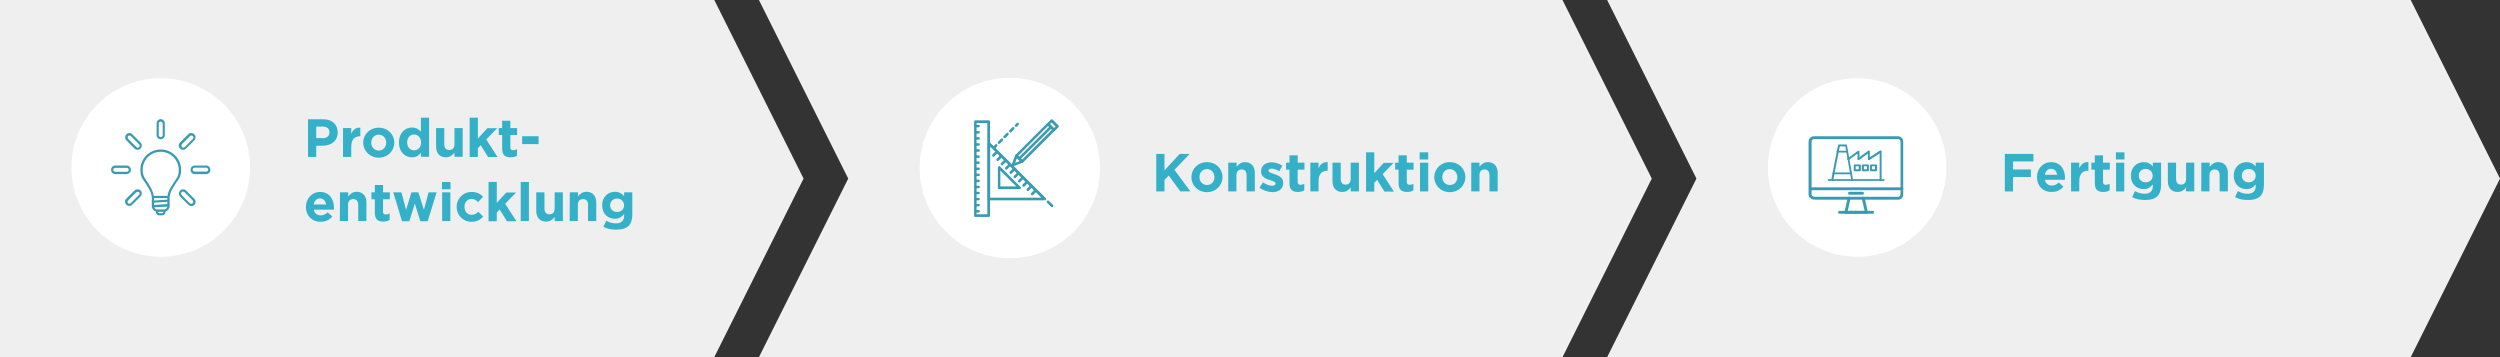 <?xml version="1.0" encoding="UTF-8"?> <svg xmlns="http://www.w3.org/2000/svg" xmlns:xlink="http://www.w3.org/1999/xlink" version="1.1" id="Ebene_1" x="0px" y="0px" viewBox="0 0 1400 200" style="enable-background:new 0 0 1400 200;" xml:space="preserve"><rect x="0" y="0" width="1400" height="200" fill="#333333" stroke="none"/> <style type="text/css"> .st0{fill:#EFEFEF;} .st1{fill:#34B1C8;} .st2{enable-background:new ;} .st3{fill:#FFFFFF;} .st4{clip-path:url(#SVGID_00000024713085880907438760000012557335354430667143_);} .st5{fill:#399BB1;} .st6{clip-path:url(#SVGID_00000022558072766399570550000003478145978794552496_);} .st7{clip-path:url(#SVGID_00000029742254035249520310000005394240710926603414_);} </style> <polygon class="st0" points="400,200 225,200 0,200 0,100 0,0 225,0 400,0 450,100 "></polygon> <g> <path class="st1" d="M172.5,66.8h8.6c5,0,8,3,8,7.3v0.1c0,4.9-3.8,7.4-8.5,7.4h-3.5v6.3h-4.6V66.8z M180.8,77.4 c2.3,0,3.7-1.4,3.7-3.2v-0.1c0-2.1-1.4-3.2-3.8-3.2h-3.6v6.4H180.8z"></path> <path class="st1" d="M192.1,71.7h4.6V75c0.9-2.2,2.4-3.7,5.1-3.5v4.8h-0.2c-3,0-4.9,1.8-4.9,5.7v5.9h-4.6 C192.1,87.8,192.1,71.7,192.1,71.7z"></path> <path class="st1" d="M203.4,79.9L203.4,79.9c0-4.7,3.7-8.4,8.7-8.4s8.7,3.7,8.7,8.3v0.1c0,4.6-3.7,8.4-8.7,8.4 S203.4,84.5,203.4,79.9z M216.3,79.9L216.3,79.9c0-2.4-1.7-4.5-4.2-4.5s-4.2,2-4.2,4.4v0.1c0,2.4,1.7,4.4,4.2,4.4 S216.3,82.2,216.3,79.9z"></path> <path class="st1" d="M223.4,79.8L223.4,79.8c0-5.4,3.5-8.4,7.3-8.4c2.4,0,3.9,1.1,5,2.4v-7.9h4.6v21.9h-4.6v-2.3 c-1.1,1.5-2.6,2.6-5,2.6C226.9,88.1,223.4,85.2,223.4,79.8L223.4,79.8z M235.8,79.8L235.8,79.8c0-2.7-1.8-4.5-3.9-4.5 s-3.9,1.7-3.9,4.4v0.1c0,2.7,1.8,4.4,3.9,4.4S235.8,82.5,235.8,79.8z"></path> <path class="st1" d="M244.2,82.1V71.7h4.6v9c0,2.2,1,3.3,2.8,3.3s2.9-1.1,2.9-3.3v-9h4.6v16.1h-4.6v-2.3c-1.1,1.3-2.4,2.6-4.7,2.6 C246.2,88.1,244.2,85.8,244.2,82.1z"></path> <path class="st1" d="M263,65.9h4.6v11.7l5.3-5.8h5.5l-6.1,6.3l6.3,9.8h-5.3l-4.1-6.6l-1.6,1.7v4.9H263V65.9z"></path> <path class="st1" d="M281.2,83.2v-7.6h-1.9v-3.9h1.9v-4.1h4.6v4.1h3.8v3.9h-3.8v6.9c0,1.1,0.5,1.6,1.5,1.6c0.8,0,1.6-0.2,2.2-0.6 v3.7c-1,0.6-2.1,0.9-3.6,0.9C283.1,88.1,281.2,87,281.2,83.2z"></path> <path class="st1" d="M292.4,76.3h9.2v4.4h-9.2V76.3z"></path> <path class="st1" d="M171.3,115.9L171.3,115.9c0-4.6,3.3-8.4,7.9-8.4c5.4,0,7.8,4.2,7.8,8.7c0,0.4,0,0.8-0.1,1.2h-11.2 c0.4,2.1,1.9,3.2,3.9,3.2c1.5,0,2.6-0.5,3.9-1.7l2.6,2.3c-1.5,1.9-3.7,3-6.6,3C174.8,124.2,171.3,120.8,171.3,115.9L171.3,115.9z M182.6,114.5c-0.3-2-1.5-3.4-3.4-3.4s-3.1,1.3-3.5,3.4H182.6z"></path> <path class="st1" d="M190.4,107.7h4.6v2.3c1.1-1.3,2.4-2.6,4.7-2.6c3.4,0,5.5,2.3,5.5,6v10.4h-4.6v-9c0-2.2-1-3.3-2.8-3.3 s-2.9,1.1-2.9,3.3v9h-4.6L190.4,107.7L190.4,107.7z"></path> <path class="st1" d="M209.9,119.2v-7.6h-1.9v-3.9h1.9v-4.1h4.6v4.1h3.8v3.9h-3.8v6.9c0,1.1,0.4,1.6,1.5,1.6c0.8,0,1.6-0.2,2.2-0.6 v3.7c-1,0.6-2.1,0.9-3.6,0.9C211.8,124.1,209.9,123,209.9,119.2z"></path> <path class="st1" d="M220.2,107.7h4.6l2.6,9.8l3-9.8h3.9l3.1,9.8l2.6-9.8h4.5l-5,16.2h-4.1l-3.1-9.9l-3.1,9.9h-4.1 C225.2,123.9,220.2,107.7,220.2,107.7z"></path> <path class="st1" d="M247.5,101.9h4.8v4.1h-4.8V101.9z M247.6,107.7h4.6v16.1h-4.6V107.7z"></path> <path class="st1" d="M255.7,115.9L255.7,115.9c0-4.6,3.5-8.4,8.4-8.4c3,0,4.9,1,6.4,2.7l-2.8,3c-1-1.1-2-1.8-3.7-1.8 c-2.3,0-3.9,2-3.9,4.4v0.1c0,2.5,1.6,4.4,4.1,4.4c1.5,0,2.6-0.7,3.7-1.7l2.7,2.7c-1.6,1.7-3.4,2.9-6.6,2.9 C259.2,124.2,255.7,120.4,255.7,115.9z"></path> <path class="st1" d="M273.6,101.9h4.6v11.7l5.3-5.8h5.5l-6.1,6.3l6.3,9.8h-5.3l-4.1-6.6l-1.6,1.7v4.9h-4.6V101.9z"></path> <path class="st1" d="M291.6,101.9h4.6v21.9h-4.6V101.9z"></path> <path class="st1" d="M300.3,118.1v-10.4h4.6v9c0,2.2,1,3.3,2.8,3.3s2.9-1.1,2.9-3.3v-9h4.6v16.1h-4.6v-2.3c-1,1.3-2.4,2.6-4.7,2.6 C302.3,124.1,300.3,121.8,300.3,118.1L300.3,118.1z"></path> <path class="st1" d="M319.1,107.7h4.6v2.3c1-1.3,2.4-2.6,4.7-2.6c3.5,0,5.5,2.3,5.5,6v10.4h-4.6v-9c0-2.2-1-3.3-2.8-3.3 s-2.9,1.1-2.9,3.3v9h-4.6L319.1,107.7L319.1,107.7z"></path> <path class="st1" d="M337.9,127l1.6-3.4c1.6,0.9,3.3,1.5,5.4,1.5c3.1,0,4.6-1.5,4.6-4.4v-0.8c-1.4,1.6-2.8,2.6-5.2,2.6 c-3.8,0-7.1-2.7-7.1-7.5v-0.1c0-4.8,3.5-7.5,7.1-7.5c2.5,0,4,1.1,5.2,2.4v-2.1h4.6v12.4c0,2.9-0.7,5-2,6.3 c-1.5,1.5-3.8,2.2-6.9,2.2C342.4,128.7,339.9,128.1,337.9,127L337.9,127z M349.5,115L349.5,115c0-2.2-1.7-3.8-3.9-3.8 s-3.9,1.5-3.9,3.7v0.1c0,2.2,1.7,3.7,3.9,3.7S349.5,117.2,349.5,115z"></path> </g> <polygon class="st0" points="875,200 700,200 425,200 475,100 425,0 700,0 875,0 925,100 "></polygon> <g class="st2"> <path class="st1" d="M647.5,86.2h4.6v9.2l8.5-9.2h5.6l-8.5,8.9l8.9,12.1H661l-6.5-8.9l-2.4,2.5v6.4h-4.6V86.2z"></path> </g> <g class="st2"> <path class="st1" d="M667.2,99.2L667.2,99.2c0-4.7,3.7-8.4,8.7-8.4c5,0,8.7,3.7,8.7,8.3v0.1c0,4.6-3.7,8.4-8.7,8.4 C670.9,107.6,667.2,103.9,667.2,99.2z M680.1,99.2L680.1,99.2c0-2.4-1.7-4.5-4.2-4.5c-2.6,0-4.2,2-4.2,4.4v0.1 c0,2.4,1.7,4.4,4.2,4.4C678.5,103.6,680.1,101.6,680.1,99.2z"></path> <path class="st1" d="M687.9,91.1h4.6v2.3c1.1-1.3,2.4-2.6,4.7-2.6c3.4,0,5.5,2.3,5.5,6v10.4h-4.6v-9c0-2.2-1-3.3-2.8-3.3 c-1.7,0-2.9,1.1-2.9,3.3v9h-4.6V91.1z"></path> </g> <g class="st2"> <path class="st1" d="M705.3,105.1l2-3c1.7,1.3,3.6,1.9,5.1,1.9c1.3,0,1.9-0.5,1.9-1.2v-0.1c0-1-1.6-1.3-3.3-1.9 c-2.2-0.7-4.8-1.7-4.8-4.8V96c0-3.3,2.6-5.1,5.9-5.1c2,0,4.3,0.7,6,1.9l-1.7,3.1c-1.6-0.9-3.2-1.5-4.3-1.5c-1.1,0-1.7,0.5-1.7,1.1 v0.1c0,0.9,1.5,1.3,3.3,1.9c2.2,0.8,4.9,1.8,4.9,4.8v0.1c0,3.6-2.7,5.2-6.2,5.2C710,107.5,707.5,106.7,705.3,105.1z"></path> </g> <g class="st2"> <path class="st1" d="M722.1,102.6V95h-1.9v-3.9h1.9V87h4.6v4.1h3.8V95h-3.8v6.9c0,1,0.5,1.6,1.5,1.6c0.8,0,1.6-0.2,2.2-0.6v3.7 c-1,0.6-2.1,0.9-3.6,0.9C724,107.5,722.1,106.4,722.1,102.6z"></path> <path class="st1" d="M733.8,91.1h4.6v3.2c0.9-2.2,2.4-3.7,5.1-3.5v4.8h-0.2c-3,0-4.9,1.8-4.9,5.7v5.9h-4.6V91.1z"></path> <path class="st1" d="M746.2,101.5V91.1h4.6v9c0,2.2,1,3.3,2.8,3.3c1.7,0,2.8-1.1,2.8-3.3v-9h4.6v16.1h-4.6v-2.3 c-1,1.4-2.4,2.6-4.7,2.6C748.2,107.5,746.2,105.2,746.2,101.5z"></path> </g> <g class="st2"> <path class="st1" d="M765,85.3h4.6V97l5.3-5.8h5.5l-6.1,6.3l6.3,9.8h-5.3l-4.1-6.6l-1.6,1.7v4.9H765V85.3z"></path> </g> <g class="st2"> <path class="st1" d="M783.2,102.6V95h-1.9v-3.9h1.9V87h4.6v4.1h3.8V95h-3.8v6.9c0,1,0.5,1.6,1.5,1.6c0.8,0,1.6-0.2,2.2-0.6v3.7 c-1,0.6-2.1,0.9-3.6,0.9C785.1,107.5,783.2,106.4,783.2,102.6z"></path> <path class="st1" d="M795,85.3h4.8v4H795V85.3z M795.2,91.1h4.6v16.1h-4.6V91.1z"></path> <path class="st1" d="M803.2,99.2L803.2,99.2c0-4.7,3.7-8.4,8.7-8.4c5,0,8.7,3.7,8.7,8.3v0.1c0,4.6-3.7,8.4-8.7,8.4 C806.9,107.6,803.2,103.9,803.2,99.2z M816.1,99.2L816.1,99.2c0-2.4-1.7-4.5-4.2-4.5c-2.6,0-4.2,2-4.2,4.4v0.1 c0,2.4,1.7,4.4,4.2,4.4C814.6,103.6,816.1,101.6,816.1,99.2z"></path> <path class="st1" d="M823.9,91.1h4.6v2.3c1-1.3,2.4-2.6,4.7-2.6c3.4,0,5.5,2.3,5.5,6v10.4h-4.6v-9c0-2.2-1-3.3-2.8-3.3 s-2.8,1.1-2.8,3.3v9h-4.6V91.1z"></path> </g> <polygon class="st0" points="1350,200 1175,200 900,200 950,100 900,0 1175,0 1350,0 1400,100 "></polygon> <g class="st2"> <path class="st1" d="M1122.7,86.2h16v4.2h-11.4v4.5h10v4.2h-10v8.1h-4.6V86.2z"></path> </g> <g class="st2"> <path class="st1" d="M1140.7,99.2L1140.7,99.2c0-4.7,3.3-8.4,7.9-8.4c5.4,0,7.8,4.2,7.8,8.7c0,0.4,0,0.8-0.1,1.2h-11.2 c0.5,2.1,1.9,3.2,3.9,3.2c1.5,0,2.6-0.5,3.9-1.7l2.6,2.3c-1.5,1.9-3.7,3-6.6,3C1144.2,107.6,1140.7,104.2,1140.7,99.2z M1152,97.9 c-0.3-2-1.5-3.4-3.4-3.4c-1.9,0-3.1,1.4-3.5,3.4H1152z"></path> <path class="st1" d="M1159.8,91.1h4.6v3.2c0.9-2.2,2.4-3.7,5.1-3.5v4.8h-0.2c-3,0-4.9,1.8-4.9,5.7v5.9h-4.6V91.1z"></path> <path class="st1" d="M1173.1,102.6V95h-1.9v-3.9h1.9V87h4.6v4.1h3.8V95h-3.8v6.9c0,1,0.5,1.6,1.5,1.6c0.8,0,1.6-0.2,2.2-0.6v3.7 c-1,0.6-2.1,0.9-3.6,0.9C1175,107.5,1173.1,106.4,1173.1,102.6z"></path> <path class="st1" d="M1184.9,85.3h4.8v4h-4.8V85.3z M1185,91.1h4.6v16.1h-4.6V91.1z"></path> <path class="st1" d="M1194,110.4l1.6-3.4c1.6,0.9,3.3,1.5,5.4,1.5c3.1,0,4.6-1.5,4.6-4.4v-0.8c-1.4,1.6-2.8,2.6-5.2,2.6 c-3.8,0-7.1-2.7-7.1-7.5v-0.1c0-4.8,3.5-7.5,7.1-7.5c2.5,0,4,1,5.2,2.4v-2.1h4.6v12.4c0,2.9-0.7,5-2,6.3c-1.5,1.5-3.8,2.2-6.9,2.2 C1198.5,112,1196,111.5,1194,110.4z M1205.5,98.4L1205.5,98.4c0-2.2-1.7-3.8-3.9-3.8c-2.2,0-3.9,1.5-3.9,3.7v0.1 c0,2.2,1.7,3.7,3.9,3.7C1203.8,102.1,1205.5,100.6,1205.5,98.4z"></path> <path class="st1" d="M1214,101.5V91.1h4.6v9c0,2.2,1,3.3,2.8,3.3c1.7,0,2.8-1.1,2.8-3.3v-9h4.6v16.1h-4.6v-2.3 c-1,1.4-2.4,2.6-4.7,2.6C1216,107.5,1214,105.2,1214,101.5z"></path> <path class="st1" d="M1232.8,91.1h4.6v2.3c1.1-1.3,2.4-2.6,4.7-2.6c3.5,0,5.5,2.3,5.5,6v10.4h-4.6v-9c0-2.2-1-3.3-2.8-3.3 c-1.7,0-2.9,1.1-2.9,3.3v9h-4.6V91.1z"></path> <path class="st1" d="M1251.6,110.4l1.6-3.4c1.6,0.9,3.3,1.5,5.4,1.5c3.1,0,4.6-1.5,4.6-4.4v-0.8c-1.4,1.6-2.8,2.6-5.2,2.6 c-3.8,0-7.1-2.7-7.1-7.5v-0.1c0-4.8,3.5-7.5,7.1-7.5c2.5,0,4,1,5.2,2.4v-2.1h4.6v12.4c0,2.9-0.7,5-2,6.3c-1.5,1.5-3.8,2.2-6.9,2.2 C1256.1,112,1253.6,111.5,1251.6,110.4z M1263.2,98.4L1263.2,98.4c0-2.2-1.7-3.8-3.9-3.8c-2.2,0-3.9,1.5-3.9,3.7v0.1 c0,2.2,1.7,3.7,3.9,3.7C1261.5,102.1,1263.2,100.6,1263.2,98.4z"></path> </g> <circle class="st3" cx="565.5" cy="94.1" r="50.5"></circle> <g> <defs> <rect id="SVGID_1_" x="545.4" y="66.8" width="47.5" height="54.8"></rect> </defs> <clipPath id="SVGID_00000060722579927629459420000005774904994454338221_"> <use xlink:href="#SVGID_1_" style="overflow:visible;"></use> </clipPath> <g style="clip-path:url(#SVGID_00000060722579927629459420000005774904994454338221_);"> <g> <path class="st5" d="M553.7,121.5h-7.5c-0.4,0-0.7-0.3-0.7-0.7V68.1c0-0.4,0.3-0.7,0.7-0.7h7.5c0.4,0,0.7,0.3,0.7,0.7v52.7 C554.4,121.2,554.1,121.5,553.7,121.5z M546.9,120h6V68.9h-6V120z"></path> <path class="st5" d="M548,71.3h-1.7c-0.4,0-0.7-0.3-0.7-0.7s0.3-0.7,0.7-0.7h1.7c0.4,0,0.7,0.3,0.7,0.7S548.4,71.3,548,71.3z"></path> <path class="st5" d="M548,74.8h-1.7c-0.4,0-0.7-0.3-0.7-0.7s0.3-0.7,0.7-0.7h1.7c0.4,0,0.7,0.3,0.7,0.7S548.4,74.8,548,74.8z"></path> <path class="st5" d="M548,78.2h-1.7c-0.4,0-0.7-0.3-0.7-0.7s0.3-0.7,0.7-0.7h1.7c0.4,0,0.7,0.3,0.7,0.7S548.4,78.2,548,78.2z"></path> <path class="st5" d="M548,81.6h-1.7c-0.4,0-0.7-0.3-0.7-0.7s0.3-0.7,0.7-0.7h1.7c0.4,0,0.7,0.3,0.7,0.7S548.4,81.6,548,81.6z"></path> <path class="st5" d="M548,85h-1.7c-0.4,0-0.7-0.3-0.7-0.7s0.3-0.7,0.7-0.7h1.7c0.4,0,0.7,0.3,0.7,0.7S548.4,85,548,85z"></path> <path class="st5" d="M548,88.4h-1.7c-0.4,0-0.7-0.3-0.7-0.7s0.3-0.7,0.7-0.7h1.7c0.4,0,0.7,0.3,0.7,0.7S548.4,88.4,548,88.4z"></path> <path class="st5" d="M548,91.8h-1.7c-0.4,0-0.7-0.3-0.7-0.7s0.3-0.7,0.7-0.7h1.7c0.4,0,0.7,0.3,0.7,0.7S548.4,91.8,548,91.8z"></path> <path class="st5" d="M548,95.2h-1.7c-0.4,0-0.7-0.3-0.7-0.7s0.3-0.7,0.7-0.7h1.7c0.4,0,0.7,0.3,0.7,0.7S548.4,95.2,548,95.2z"></path> <path class="st5" d="M548,98.6h-1.7c-0.4,0-0.7-0.3-0.7-0.7s0.3-0.7,0.7-0.7h1.7c0.4,0,0.7,0.3,0.7,0.7S548.4,98.6,548,98.6z"></path> <path class="st5" d="M548,102h-1.7c-0.4,0-0.7-0.3-0.7-0.7s0.3-0.7,0.7-0.7h1.7c0.4,0,0.7,0.3,0.7,0.7S548.4,102,548,102z"></path> <path class="st5" d="M548,105.4h-1.7c-0.4,0-0.7-0.3-0.7-0.7s0.3-0.7,0.7-0.7h1.7c0.4,0,0.7,0.3,0.7,0.7S548.4,105.4,548,105.4z"></path> <path class="st5" d="M548,108.8h-1.7c-0.4,0-0.7-0.3-0.7-0.7s0.3-0.7,0.7-0.7h1.7c0.4,0,0.7,0.3,0.7,0.7S548.4,108.8,548,108.8z"></path> <path class="st5" d="M548,112.2h-1.7c-0.4,0-0.7-0.3-0.7-0.7s0.3-0.7,0.7-0.7h1.7c0.4,0,0.7,0.3,0.7,0.7S548.4,112.2,548,112.2z"></path> <path class="st5" d="M548,115.6h-1.7c-0.4,0-0.7-0.3-0.7-0.7s0.3-0.7,0.7-0.7h1.7c0.4,0,0.7,0.3,0.7,0.7S548.4,115.6,548,115.6z"></path> <path class="st5" d="M548,119h-1.7c-0.4,0-0.7-0.3-0.7-0.7s0.3-0.7,0.7-0.7h1.7c0.4,0,0.7,0.3,0.7,0.7S548.4,119,548,119z"></path> <path class="st5" d="M585,112.2h-31.2c-0.4,0-0.7-0.3-0.7-0.7V80.3c0-0.3,0.2-0.6,0.5-0.7c0.3-0.1,0.6-0.1,0.8,0.2l31.2,31.1 c0.2,0.2,0.3,0.5,0.2,0.8C585.5,112,585.2,112.2,585,112.2z M554.5,110.7h28.6l-28.6-28.6V110.7L554.5,110.7z"></path> <path class="st5" d="M570.9,105.9h-11.4c-0.4,0-0.7-0.3-0.7-0.7V93.8c0-0.3,0.2-0.6,0.5-0.7c0.3-0.1,0.6-0.1,0.8,0.2l11.4,11.4 c0.2,0.2,0.3,0.5,0.2,0.8C571.5,105.8,571.2,105.9,570.9,105.9z M560.2,104.4h8.9l-8.9-8.9V104.4z"></path> <path class="st5" d="M569,71.1c-0.2,0-0.4-0.1-0.5-0.2c-0.3-0.3-0.3-0.8,0-1.1l0.9-0.9c0.3-0.3,0.8-0.3,1,0s0.3,0.8,0,1.1 l-0.9,0.9C569.3,71,569.1,71.1,569,71.1L569,71.1L569,71.1z"></path> <path class="st5" d="M559.5,80.6c-0.2,0-0.4-0.1-0.5-0.2c-0.3-0.3-0.3-0.8,0-1.1l1.6-1.6c0.3-0.3,0.8-0.3,1,0s0.3,0.8,0,1.1 l-1.6,1.6C559.8,80.5,559.6,80.6,559.5,80.6L559.5,80.6L559.5,80.6z M562.6,77.4c-0.2,0-0.4-0.1-0.5-0.2c-0.3-0.3-0.3-0.8,0-1.1 l1.6-1.6c0.3-0.3,0.8-0.3,1,0s0.3,0.8,0,1.1l-1.6,1.6C563,77.3,562.8,77.4,562.6,77.4L562.6,77.4L562.6,77.4z M565.8,74.2 c-0.2,0-0.4-0.1-0.5-0.2c-0.3-0.3-0.3-0.8,0-1.1l1.6-1.6c0.3-0.3,0.8-0.3,1,0s0.3,0.8,0,1.1l-1.6,1.6 C566.2,74.2,566,74.2,565.8,74.2L565.8,74.2L565.8,74.2z"></path> <path class="st5" d="M557,83.1c-0.2,0-0.4-0.1-0.5-0.2c-0.3-0.3-0.3-0.8,0-1.1l0.9-0.9c0.3-0.3,0.8-0.3,1,0s0.3,0.8,0,1.1 l-0.9,0.9C557.4,83,557.2,83.1,557,83.1L557,83.1L557,83.1z"></path> <path class="st5" d="M589.1,116c-0.2,0-0.4-0.1-0.5-0.2l-2.2-2.2c-0.3-0.3-0.3-0.8,0-1.1s0.8-0.3,1,0l2.2,2.2 c0.3,0.3,0.3,0.8,0,1.1C589.4,115.9,589.3,116,589.1,116L589.1,116L589.1,116z"></path> <path class="st5" d="M558.7,90.2c-0.2,0-0.4-0.1-0.5-0.2c-0.3-0.3-0.3-0.8,0-1.1l1.7-1.7c0.3-0.3,0.8-0.3,1,0s0.3,0.8,0,1.1 l-1.7,1.7C559.1,90.2,558.9,90.2,558.7,90.2L558.7,90.2L558.7,90.2z"></path> <path class="st5" d="M556.3,87.8c-0.2,0-0.4-0.1-0.5-0.2c-0.3-0.3-0.3-0.8,0-1.1l1.7-1.7c0.3-0.3,0.8-0.3,1,0s0.3,0.8,0,1.1 l-1.7,1.7C556.7,87.8,556.5,87.8,556.3,87.8L556.3,87.8L556.3,87.8z"></path> <path class="st5" d="M563.5,95c-0.2,0-0.4-0.1-0.5-0.2c-0.3-0.3-0.3-0.8,0-1.1l1.7-1.7c0.3-0.3,0.8-0.3,1,0s0.3,0.8,0,1.1 l-1.7,1.7C563.9,95,563.7,95,563.5,95L563.5,95L563.5,95z"></path> <path class="st5" d="M561.1,92.6c-0.2,0-0.4-0.1-0.5-0.2c-0.3-0.3-0.3-0.8,0-1.1l1.7-1.7c0.3-0.3,0.8-0.3,1,0s0.3,0.8,0,1.1 l-1.7,1.7C561.5,92.6,561.3,92.6,561.1,92.6L561.1,92.6L561.1,92.6z"></path> <path class="st5" d="M568.3,99.8c-0.2,0-0.4-0.1-0.5-0.2c-0.3-0.3-0.3-0.8,0-1.1l1.7-1.7c0.3-0.3,0.8-0.3,1,0s0.3,0.8,0,1.1 l-1.7,1.7C568.7,99.8,568.5,99.8,568.3,99.8L568.3,99.8L568.3,99.8z"></path> <path class="st5" d="M566,97.4c-0.2,0-0.4-0.1-0.5-0.2c-0.3-0.3-0.3-0.8,0-1.1l1.7-1.7c0.3-0.3,0.8-0.3,1,0s0.3,0.8,0,1.1 l-1.7,1.7C566.3,97.4,566.1,97.4,566,97.4L566,97.4L566,97.4z"></path> <path class="st5" d="M573.2,104.6c-0.2,0-0.4-0.1-0.5-0.2c-0.3-0.3-0.3-0.8,0-1.1l1.7-1.7c0.3-0.3,0.8-0.3,1,0s0.3,0.8,0,1.1 l-1.7,1.7C573.5,104.6,573.3,104.6,573.2,104.6L573.2,104.6L573.2,104.6z"></path> <path class="st5" d="M570.8,102.2c-0.2,0-0.4-0.1-0.5-0.2c-0.3-0.3-0.3-0.8,0-1.1l1.7-1.7c0.3-0.3,0.8-0.3,1,0s0.3,0.8,0,1.1 l-1.7,1.7C571.1,102.2,570.9,102.2,570.8,102.2L570.8,102.2L570.8,102.2z"></path> <path class="st5" d="M578,109.4c-0.2,0-0.4-0.1-0.5-0.2c-0.3-0.3-0.3-0.8,0-1.1l1.7-1.7c0.3-0.3,0.8-0.3,1,0s0.3,0.8,0,1.1 l-1.7,1.7C578.3,109.4,578.1,109.4,578,109.4L578,109.4L578,109.4z"></path> <path class="st5" d="M575.6,107c-0.2,0-0.4-0.1-0.5-0.2c-0.3-0.3-0.3-0.8,0-1.1l1.7-1.7c0.3-0.3,0.8-0.3,1,0s0.3,0.8,0,1.1 l-1.7,1.7C575.9,107,575.7,107,575.6,107L575.6,107L575.6,107z"></path> <path class="st5" d="M572.4,91.2c-0.2,0-0.4-0.1-0.5-0.2l-3.2-3.2c-0.3-0.3-0.3-0.8,0-1.1L586.4,69c0.1-0.1,0.3-0.2,0.5-0.2 s0.4,0.1,0.5,0.2l3.2,3.2c0.3,0.3,0.3,0.8,0,1.1L572.9,91C572.8,91.1,572.6,91.2,572.4,91.2L572.4,91.2z M570.2,87.2l2.2,2.2 l16.7-16.7l-2.2-2.2L570.2,87.2z"></path> <path class="st5" d="M590.2,73.4c-0.2,0-0.4-0.1-0.5-0.2l-3.2-3.2c-0.1-0.1-0.2-0.3-0.2-0.5s0.1-0.4,0.2-0.5l2-2 c0.3-0.3,0.8-0.3,1,0l3.2,3.2c0.3,0.3,0.3,0.8,0,1.1l-2,2C590.5,73.3,590.3,73.4,590.2,73.4L590.2,73.4L590.2,73.4z M588,69.5 l2.2,2.2l0.9-0.9l-2.2-2.2L588,69.5z"></path> <path class="st5" d="M570.8,89.6c-0.2,0-0.4-0.1-0.5-0.2c-0.3-0.3-0.3-0.8,0-1.1L588,70.6c0.3-0.3,0.8-0.3,1,0s0.3,0.8,0,1.1 l-17.8,17.7C571.2,89.5,571,89.6,570.8,89.6L570.8,89.6L570.8,89.6z"></path> <path class="st5" d="M567.2,93.2c-0.2,0-0.4-0.1-0.5-0.2c-0.2-0.2-0.3-0.5-0.2-0.8l2-5.2c0.1-0.2,0.3-0.4,0.5-0.5 c0.2-0.1,0.5,0,0.7,0.2l3.2,3.2c0.2,0.2,0.2,0.4,0.2,0.7c0,0.2-0.2,0.4-0.5,0.5l-5.2,2C567.3,93.2,567.2,93.2,567.2,93.2 L567.2,93.2L567.2,93.2z M569.5,88.6l-1,2.6l2.6-1L569.5,88.6z"></path> </g> </g> </g> <circle class="st3" cx="90" cy="93.8" r="50"></circle> <g> <defs> <rect id="SVGID_00000176747634897411289620000012331265127511774640_" x="62.1" y="66.8" width="55.8" height="53.8"></rect> </defs> <clipPath id="SVGID_00000135688947359793861890000004774011097534599853_"> <use xlink:href="#SVGID_00000176747634897411289620000012331265127511774640_" style="overflow:visible;"></use> </clipPath> <g style="clip-path:url(#SVGID_00000135688947359793861890000004774011097534599853_);"> <g> <path class="st5" d="M100.4,99.8c0,0,0-0.1,0.1-0.1c0.3-0.7,0.5-1.4,0.7-2.2c0.2-0.8,0.2-1.6,0.2-2.4c0-6.3-5.1-11.4-11.4-11.4 s-11.4,5.1-11.4,11.4c0,1.6,0.3,3.1,0.9,4.6c0,0,0,0.1,0.1,0.1c0,0.1,3.8,5.5,4.5,7.2c0.2,0.4,0.5,1.3,0.9,3.2v5.2c0,0,0,0,0,0.1 l0,0v0c0,1.4,1,2.6,2.3,2.9v0.3c0,1.1,0.9,1.9,1.9,1.9h1.6c1.1,0,1.9-0.9,1.9-1.9v-0.3c1.3-0.4,2.3-1.6,2.3-3v-5.2 c0.3-1.5,0.6-2.7,0.9-3.2C96.6,105.3,100.3,99.9,100.4,99.8L100.4,99.8L100.4,99.8z M80.7,99.1c-0.5-1.3-0.8-2.6-0.8-4 C79.9,89.5,84.4,85,90,85s10.1,4.6,10.1,10.2c0,0.7-0.1,1.4-0.2,2.1c-0.1,0.7-0.3,1.3-0.6,1.9c-0.4,0.6-3.8,5.6-4.6,7.4 c-0.3,0.6-0.6,1.6-0.9,3.1h-7.7c-0.3-1.4-0.6-2.4-0.9-3.1C84.5,104.7,81.1,99.8,80.7,99.1L80.7,99.1z M93.7,110.9v0.9l-7.4,0.5 v-1.4H93.7z M86.3,113.5l7.4-0.5v1.3l-7.4,0.5V113.5z M91.4,118.8c0,0.3-0.3,0.6-0.6,0.6h-1.6c-0.3,0-0.6-0.3-0.6-0.6v-0.2h2.8 V118.8z M91.9,117.3h-3.8c-0.8,0-1.4-0.5-1.7-1.2l7.3-0.4C93.6,116.6,92.8,117.3,91.9,117.3L91.9,117.3z"></path> <path class="st5" d="M90,78c1.3,0,2.3-1.1,2.3-2.4v-6.5c0-1.3-1.1-2.4-2.3-2.4s-2.3,1.1-2.3,2.4v6.5C87.7,77,88.7,78,90,78L90,78 z M88.9,69.2c0-0.6,0.5-1.1,1.1-1.1s1.1,0.5,1.1,1.1v6.5c0,0.6-0.5,1.1-1.1,1.1s-1.1-0.5-1.1-1.1V69.2L88.9,69.2z"></path> <path class="st5" d="M115.5,92.7h-6.5c-1.3,0-2.3,1.1-2.3,2.4s1.1,2.4,2.3,2.4h6.5c1.3,0,2.3-1.1,2.3-2.4S116.8,92.7,115.5,92.7z M115.5,96.1h-6.5c-0.6,0-1.1-0.5-1.1-1.1s0.5-1.1,1.1-1.1h6.5c0.6,0,1.1,0.5,1.1,1.1S116.1,96.1,115.5,96.1z"></path> <path class="st5" d="M73.3,95.1c0-1.3-1.1-2.4-2.3-2.4h-6.5c-1.3,0-2.3,1.1-2.3,2.4s1,2.4,2.3,2.4h6.5 C72.2,97.4,73.3,96.4,73.3,95.1L73.3,95.1z M63.4,95.1c0-0.6,0.5-1.1,1.1-1.1h6.5c0.6,0,1.1,0.5,1.1,1.1s-0.5,1.1-1.1,1.1h-6.5 C63.9,96.1,63.4,95.7,63.4,95.1z"></path> <path class="st5" d="M75.3,83.2c0.5,0.5,1.1,0.7,1.7,0.7s1.2-0.2,1.7-0.7c0.4-0.4,0.7-1,0.7-1.7s-0.2-1.2-0.7-1.7l-4.6-4.6 c-0.9-0.9-2.4-0.9-3.3,0c-0.4,0.4-0.7,1-0.7,1.7s0.2,1.2,0.7,1.7L75.3,83.2L75.3,83.2z M71.7,76.2c0.2-0.2,0.5-0.3,0.8-0.3 s0.6,0.1,0.8,0.3l4.6,4.6c0.2,0.2,0.3,0.5,0.3,0.8s-0.1,0.6-0.3,0.8c-0.4,0.4-1.1,0.4-1.5,0l-4.6-4.6c-0.2-0.2-0.3-0.5-0.3-0.8 S71.5,76.4,71.7,76.2z"></path> <path class="st5" d="M102.5,83.9c0.6,0,1.2-0.2,1.7-0.7l4.6-4.6c0.4-0.4,0.7-1,0.7-1.7s-0.2-1.2-0.7-1.7c-0.4-0.4-1-0.7-1.7-0.7 s-1.2,0.2-1.7,0.7l-4.6,4.6c-0.4,0.4-0.7,1-0.7,1.7s0.2,1.2,0.7,1.7C101.3,83.7,101.9,83.9,102.5,83.9z M101.8,80.8l4.6-4.6 c0.2-0.2,0.5-0.3,0.8-0.3s0.6,0.1,0.8,0.3c0.2,0.2,0.3,0.5,0.3,0.8s-0.1,0.6-0.3,0.8l-4.6,4.6c-0.4,0.4-1.1,0.4-1.5,0 c-0.2-0.2-0.3-0.5-0.3-0.8S101.6,81,101.8,80.8z"></path> <path class="st5" d="M75.3,106.7l-4.6,4.6c-0.9,0.9-0.9,2.4,0,3.3c0.5,0.5,1.1,0.7,1.7,0.7s1.2-0.2,1.7-0.7l4.6-4.6 c0.4-0.4,0.7-1,0.7-1.7s-0.2-1.2-0.7-1.7C77.8,105.8,76.3,105.8,75.3,106.7L75.3,106.7z M77.8,109.2l-4.6,4.6 c-0.4,0.4-1.1,0.4-1.5,0s-0.4-1.1,0-1.5l4.6-4.6c0.2-0.2,0.5-0.3,0.8-0.3s0.6,0.1,0.8,0.3c0.2,0.2,0.3,0.5,0.3,0.8 S78,109,77.8,109.2L77.8,109.2z"></path> <path class="st5" d="M104.2,106.7c-0.9-0.9-2.4-0.9-3.3,0c-0.4,0.4-0.7,1-0.7,1.7s0.2,1.2,0.7,1.7l4.6,4.6c0.4,0.4,1,0.7,1.7,0.7 s1.2-0.2,1.7-0.7c0.9-0.9,0.9-2.4,0-3.3L104.2,106.7L104.2,106.7z M107.9,113.8c-0.2,0.2-0.5,0.3-0.8,0.3s-0.6-0.1-0.8-0.3 l-4.6-4.6c-0.2-0.2-0.3-0.5-0.3-0.8s0.1-0.6,0.3-0.8c0.2-0.2,0.5-0.3,0.8-0.3s0.6,0.1,0.8,0.3l4.6,4.6 C108.3,112.7,108.3,113.4,107.9,113.8L107.9,113.8z"></path> </g> </g> </g> <circle class="st3" cx="1040" cy="93.8" r="50"></circle> <g> <defs> <rect id="SVGID_00000165939410657675539590000014719364321665901726_" x="1012.9" y="76.3" width="53" height="43.4"></rect> </defs> <clipPath id="SVGID_00000017496791745899250320000000131993027996070545_"> <use xlink:href="#SVGID_00000165939410657675539590000014719364321665901726_" style="overflow:visible;"></use> </clipPath> <g style="clip-path:url(#SVGID_00000017496791745899250320000000131993027996070545_);"> <g> <path class="st5" d="M1054.8,101.3H1024c-0.3,0-0.5-0.2-0.5-0.5s0.2-0.5,0.5-0.5h30.8c0.3,0,0.6,0.2,0.6,0.5 S1055.1,101.3,1054.8,101.3z"></path> <path class="st5" d="M1026,101.3C1026,101.3,1025.9,101.3,1026,101.3c-0.4-0.1-0.6-0.3-0.5-0.6l3.8-19.4c0.1-0.3,0.3-0.4,0.5-0.4 h4c0.3,0,0.5,0.2,0.5,0.4l3.4,19.4c0.1,0.3-0.2,0.6-0.4,0.6c-0.3,0.1-0.6-0.2-0.6-0.4l-3.3-18.9h-3.1l-3.7,18.9 C1026.5,101.2,1026.2,101.3,1026,101.3L1026,101.3L1026,101.3z"></path> <path class="st5" d="M1053.2,101.3c-0.3,0-0.6-0.2-0.6-0.5V85.9l-5.7,3.7c-0.2,0.1-0.4,0.1-0.6,0c-0.2-0.1-0.3-0.3-0.3-0.5V86 l-4.9,3.6c-0.2,0.1-0.4,0.1-0.6,0.1c-0.2-0.1-0.3-0.3-0.3-0.5V86l-4.9,3.6c-0.2,0.2-0.6,0.1-0.8-0.1s-0.1-0.6,0.1-0.8l5.8-4.2 c0.2-0.1,0.4-0.1,0.6-0.1c0.2,0.1,0.3,0.3,0.3,0.5V88l4.9-3.6c0.2-0.1,0.4-0.1,0.6-0.1c0.2,0.1,0.3,0.3,0.3,0.5v3.2l5.7-3.7 c0.2-0.1,0.4-0.1,0.6,0c0.2,0.1,0.3,0.3,0.3,0.5v15.9C1053.7,101.1,1053.5,101.3,1053.2,101.3L1053.2,101.3L1053.2,101.3z"></path> <path class="st5" d="M1034.4,85.4h-5.3c-0.3,0-0.6-0.2-0.6-0.5s0.2-0.5,0.6-0.5h5.3c0.3,0,0.6,0.2,0.6,0.5 S1034.7,85.4,1034.4,85.4z"></path> <path class="st5" d="M1036.6,97.6h-9.9c-0.3,0-0.6-0.2-0.6-0.5s0.2-0.5,0.6-0.5h9.9c0.3,0,0.6,0.2,0.6,0.5 S1036.9,97.6,1036.6,97.6z"></path> <path class="st5" d="M1041.5,95.9h-2.8c-0.3,0-0.6-0.2-0.6-0.5v-2.8c0-0.3,0.2-0.5,0.6-0.5h2.8c0.3,0,0.6,0.2,0.6,0.5v2.8 C1042,95.6,1041.8,95.9,1041.5,95.9z M1039.2,94.8h1.7v-1.7h-1.7V94.8z"></path> <path class="st5" d="M1046,95.9h-2.8c-0.3,0-0.6-0.2-0.6-0.5v-2.8c0-0.3,0.2-0.5,0.6-0.5h2.8c0.3,0,0.6,0.2,0.6,0.5v2.8 C1046.6,95.6,1046.3,95.9,1046,95.9z M1043.8,94.8h1.7v-1.7h-1.7V94.8z"></path> <path class="st5" d="M1050.6,95.9h-2.8c-0.3,0-0.6-0.2-0.6-0.5v-2.8c0-0.3,0.2-0.5,0.6-0.5h2.8c0.3,0,0.6,0.2,0.6,0.5v2.8 C1051.2,95.6,1050.9,95.9,1050.6,95.9z M1048.3,94.8h1.7v-1.7h-1.7V94.8z"></path> <path class="st5" d="M1045.2,119.7h-11.5c-0.2,0-0.5-0.1-0.6-0.3s-0.2-0.4-0.2-0.7l1.8-7.9c0.1-0.4,0.5-0.7,1-0.6 c0.4,0.1,0.7,0.5,0.6,1l-1.6,6.9h9.5l-1.6-6.9c-0.1-0.4,0.2-0.9,0.6-1s0.9,0.2,1,0.6l1.8,7.9c0.1,0.2,0,0.5-0.2,0.7 S1045.4,119.7,1045.2,119.7L1045.2,119.7L1045.2,119.7z"></path> <path class="st5" d="M1048.7,119.7h-18.6c-0.4,0-0.8-0.4-0.8-0.8s0.4-0.8,0.8-0.8h18.6c0.4,0,0.8,0.4,0.8,0.8 S1049.2,119.7,1048.7,119.7z"></path> <path class="st5" d="M1063.3,111.8h-47c-2,0-3.5-1.3-3.5-3V79.3c0-1.7,1.4-3,3-3h47c1.7,0,3,1.3,3,3v29.5 C1065.9,110.2,1064.8,111.8,1063.3,111.8L1063.3,111.8L1063.3,111.8z M1015.9,77.9c-0.8,0-1.4,0.6-1.4,1.4v29.5 c0,0.8,0.7,1.4,1.8,1.4h47c0.3,0,1-0.6,1-1.4V79.3c0-0.8-0.6-1.4-1.4-1.4L1015.9,77.9L1015.9,77.9z"></path> <path class="st5" d="M1065.1,106.5h-50.5c-0.5,0-0.8-0.4-0.8-0.8s0.4-0.8,0.8-0.8h50.5c0.4,0,0.8,0.4,0.8,0.8 S1065.5,106.5,1065.1,106.5z"></path> <path class="st5" d="M1043,109h-7.3c-0.4,0-0.8-0.4-0.8-0.8s0.4-0.8,0.8-0.8h7.3c0.4,0,0.8,0.4,0.8,0.8S1043.5,109,1043,109z"></path> </g> </g> </g> </svg> 